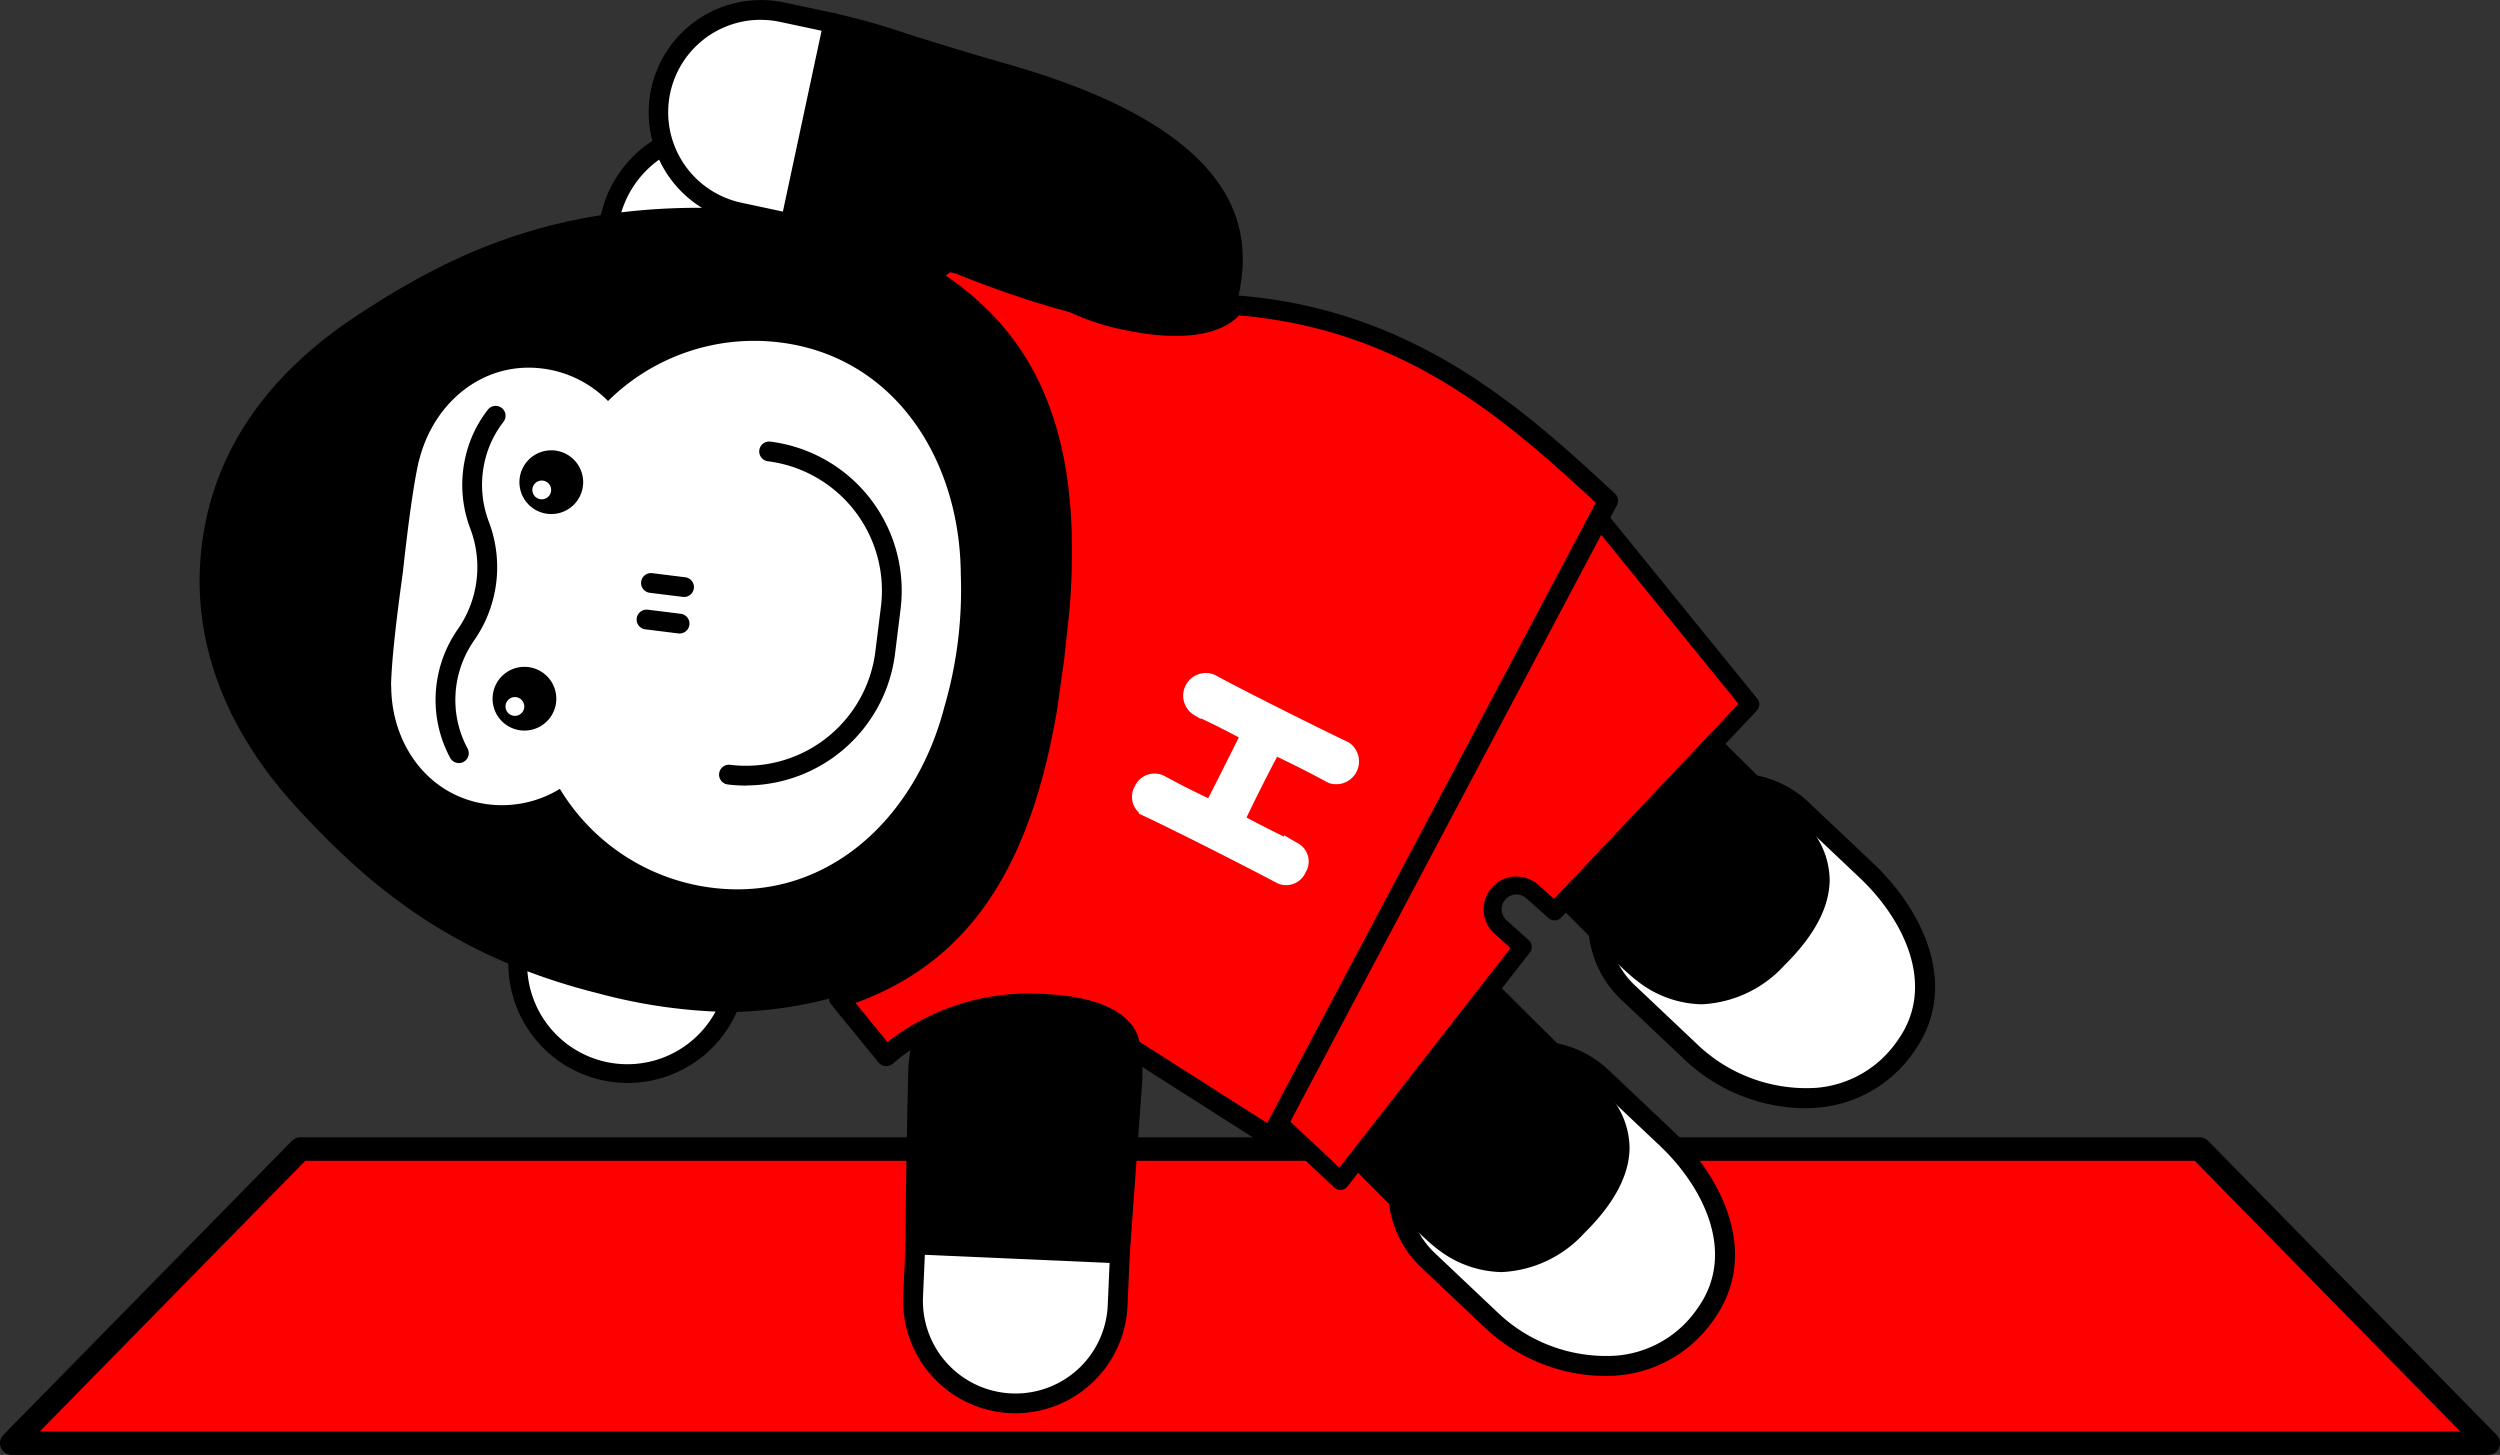 <svg xmlns="http://www.w3.org/2000/svg" xmlns:xlink="http://www.w3.org/1999/xlink" width="161.522" height="94.003" viewBox="0 0 161.522 94.003">
  <rect x="0" y="0" width="161.522" height="94.003" fill="#333333" stroke="none"/>
  <defs>
    <clipPath id="clip-path">
      <rect id="長方形_386" data-name="長方形 386" width="161.522" height="94.003" transform="translate(0 0)" fill="none"/>
    </clipPath>
  </defs>
  <g id="グループ_913" data-name="グループ 913" transform="translate(0 0)">
    <path id="パス_2382" data-name="パス 2382" d="M19.4,74.241l-18.644,19h160l-18.642-19Z" fill="red"/>
    <g id="グループ_912" data-name="グループ 912">
      <g id="グループ_911" data-name="グループ 911" clip-path="url(#clip-path)">
        <path id="パス_2383" data-name="パス 2383" d="M160.762,94H.76a.76.76,0,0,1-.542-1.292l18.643-19a.756.756,0,0,1,.542-.228H142.119a.76.76,0,0,1,.543.228l18.643,19A.76.76,0,0,1,160.762,94M2.571,92.484H158.952L141.8,75H19.722Z"/>
        <path id="パス_2384" data-name="パス 2384" d="M59.321,69.176c-.133,5.717-.18,9.466-.178,11.23,2.554.018,13.213.58,13.213.58l.805-11.206a6.928,6.928,0,1,0-13.84-.6"/>
        <path id="パス_2385" data-name="パス 2385" d="M72.357,81.625h-.034c-.106-.006-10.674-.562-13.184-.579a.639.639,0,0,1-.634-.639c0-.827.01-4.083.178-11.245a7.567,7.567,0,1,1,15.117.661l-.806,11.209a.64.64,0,0,1-.637.594M59.784,79.778c2.827.067,9.827.424,11.98.537l.76-10.58a6.29,6.29,0,0,0-5.9-6.673,6.321,6.321,0,0,0-4.635,1.651,6.231,6.231,0,0,0-2.027,4.478c-.139,5.946-.171,9.189-.177,10.587m-.462-10.6h0Z"/>
        <path id="パス_2386" data-name="パス 2386" d="M65.312,90.665a6.613,6.613,0,0,1-6.317-6.9l.148-3.362,13.213.579-.148,3.362a6.612,6.612,0,0,1-6.9,6.317" fill="#fff"/>
        <path id="パス_2387" data-name="パス 2387" d="M65.606,91.31c-.107,0-.214,0-.322-.007a7.26,7.26,0,0,1-6.927-7.563l.148-3.362a.639.639,0,0,1,.666-.611l13.213.58a.641.641,0,0,1,.611.667l-.148,3.363a7.261,7.261,0,0,1-7.241,6.933m-.266-1.284a5.96,5.96,0,0,0,6.23-5.706l.12-2.724-11.936-.523-.12,2.724a5.981,5.981,0,0,0,5.706,6.229"/>
        <path id="パス_2388" data-name="パス 2388" d="M96.458,85.394,92.232,81.4a6.18,6.18,0,0,1-.188-8.738l2.731-2.85a6.179,6.179,0,0,1,8.737-.188l4.169,3.94c.01.009.013.021.022.03s.039.028.057.045c3.252,3.115,5.058,7.623,2.428,11.278-3.78,5.249-10.611,3.465-13.73.477" fill="#fff"/>
        <path id="パス_2389" data-name="パス 2389" d="M103.674,88.9a11.44,11.44,0,0,1-7.656-3.045l-4.225-3.994a6.827,6.827,0,0,1-.21-9.644l2.731-2.851a6.825,6.825,0,0,1,9.64-.208L108.12,73.1a.5.5,0,0,1,.039.04c.011.009.029.024.047.042,3.061,2.931,5.555,7.865,2.5,12.108a8.357,8.357,0,0,1-6.165,3.574q-.429.041-.867.04M99.238,68.549a5.522,5.522,0,0,0-4,1.7l-2.731,2.851a5.546,5.546,0,0,0,.168,7.833L96.9,84.929l0,0a10.154,10.154,0,0,0,7.523,2.658,7.029,7.029,0,0,0,5.245-3.047c2.575-3.578.343-7.861-2.351-10.442a1.221,1.221,0,0,1-.184-.211.582.582,0,0,0,.108.138l-4.169-3.94a5.53,5.53,0,0,0-3.835-1.539"/>
        <path id="パス_2390" data-name="パス 2390" d="M39.681,69.273a7.078,7.078,0,1,1,7.9-6.153,7.078,7.078,0,0,1-7.9,6.153" fill="#fff"/>
        <path id="パス_2391" data-name="パス 2391" d="M40.568,69.967a7.875,7.875,0,0,1-.966-.059,7.709,7.709,0,1,1,.966.059m-.029-14.159a6.475,6.475,0,1,0,.806.051,6.39,6.39,0,0,0-.806-.051"/>
        <path id="パス_2392" data-name="パス 2392" d="M45.472,22.586a7.078,7.078,0,1,1,7.9-6.153,7.079,7.079,0,0,1-7.9,6.153" fill="#fff"/>
        <path id="パス_2393" data-name="パス 2393" d="M46.359,23.28a7.875,7.875,0,0,1-.966-.059,7.709,7.709,0,1,1,.966.059M46.33,9.121a6.455,6.455,0,1,0,.806.051,6.39,6.39,0,0,0-.806-.051"/>
        <path id="パス_2394" data-name="パス 2394" d="M72.882,20.615c-4.93.365-7.032-.467-10.777-1.961-4.692-1.872-6.941-4.637-17.135-4.588C35.3,14.113,28.948,17.29,23.449,20.9s-9.022,8.355-9.77,14.387l0,0,0,.022,0,.023v0c-.729,5.873,1.514,11.547,5.953,16.383s9.72,9.482,19.2,11.844c9.891,2.464,12.729.407,17.736-.262,4-.533,6.238-.827,10.93.732,4.853,1.613,10.487-43.8,5.386-43.422"/>
        <path id="パス_2395" data-name="パス 2395" d="M47.11,65.385a34.767,34.767,0,0,1-8.435-1.2c-9.658-2.405-15.09-7.205-19.521-12.032-4.72-5.144-6.836-10.969-6.121-16.849,0-.016,0-.032,0-.047s.005-.031.008-.047c.737-5.951,4.12-10.945,10.053-14.843,5.444-3.577,11.861-6.894,21.869-6.942h.271c7.731,0,10.961,1.637,14.086,3.221.993.5,1.93.978,3.017,1.412,3.674,1.466,5.7,2.276,10.494,1.917.48-.047,1.165.14,1.688,1.18C77.461,27,73.5,58.966,69.219,63.913a1.73,1.73,0,0,1-1.925.731c-4.562-1.516-6.722-1.227-10.644-.7-1.149.154-2.21.389-3.237.615a26.933,26.933,0,0,1-6.3.831M14.31,35.392c0,.009,0,.018,0,.028-.684,5.511,1.318,11,5.789,15.871,4.965,5.41,10.077,9.462,18.888,11.657,7.42,1.848,10.69,1.125,14.153.358,1.052-.233,2.141-.473,3.344-.634,3.975-.531,6.375-.851,11.216.759.174.049.446-.229.555-.354,3.982-4.607,7.865-35.9,5.129-41.345-.075-.148-.288-.467-.452-.478-5.088.375-7.337-.52-11.061-2-1.141-.455-2.148-.966-3.122-1.459-3.127-1.586-6.083-3.084-13.5-3.084h-.274C35.3,14.754,29.079,17.97,23.8,21.438c-5.6,3.684-8.8,8.371-9.487,13.933l0,.021m-.638-.053h0Zm59.21-14.723h0Z"/>
        <path id="パス_2396" data-name="パス 2396" d="M39.281,25.909a7.166,7.166,0,0,0-4.248-2.1c-3.817-.473-7,2.183-7.941,5.878a1.958,1.958,0,0,0-.082.325c0,.021-.011.04-.015.061-.36,1.729-.683,4.328-.968,6.914-.356,2.578-.677,5.177-.751,6.941,0,.016,0,.032,0,.048a2.032,2.032,0,0,0,0,.374c.019,3.8,2.455,7.144,6.264,7.617a7.17,7.17,0,0,0,4.633-1,13.413,13.413,0,0,0,9.843,6.391c7.371.914,13.13-4.439,15-11.691a26.975,26.975,0,0,0,1.06-8.543c-.044-7.489-4.32-14.088-11.691-15a13.414,13.414,0,0,0-11.106,3.792" fill="#fff"/>
        <path id="パス_2397" data-name="パス 2397" d="M83.929,70.893s7.747,8.1,9.3,9.257,4.819,2.836,8.67-.952,3-6.607,1.22-8.374l-7.76-7.7"/>
        <path id="パス_2398" data-name="パス 2398" d="M97.01,82.188a6.943,6.943,0,0,1-4.169-1.513c-1.582-1.178-9.068-9-9.386-9.329a.655.655,0,0,1,.947-.906c2.666,2.787,8.025,8.294,9.221,9.185,2.609,1.943,5.24,1.642,7.819-.894,1.675-1.647,2.525-3.2,2.527-4.608a3.938,3.938,0,0,0-1.309-2.833L94.9,63.584l.924-.929,7.759,7.705a5.263,5.263,0,0,1,1.7,3.765c0,1.774-.986,3.638-2.919,5.54a7.693,7.693,0,0,1-5.35,2.523"/>
        <path id="パス_2399" data-name="パス 2399" d="M109.387,68.091,105.161,64.1a6.18,6.18,0,0,1-.188-8.738l2.731-2.85a6.179,6.179,0,0,1,8.737-.188l4.169,3.94c.01.009.013.021.022.03s.039.028.057.045c3.252,3.115,5.058,7.623,2.428,11.278-3.78,5.249-10.611,3.465-13.73.477" fill="#fff"/>
        <path id="パス_2400" data-name="パス 2400" d="M116.6,71.6a11.443,11.443,0,0,1-7.657-3.044l-4.224-3.994a6.817,6.817,0,0,1-.21-9.644l2.73-2.851a6.819,6.819,0,0,1,9.641-.207l4.166,3.938a.278.278,0,0,1,.037.039.486.486,0,0,1,.049.043c3.06,2.931,5.555,7.864,2.5,12.108a8.363,8.363,0,0,1-6.165,3.573c-.286.027-.576.039-.868.039m-4.434-20.356h-.122a5.5,5.5,0,0,0-3.882,1.707l-2.73,2.851a5.541,5.541,0,0,0,.168,7.833l4.223,3.992,0,0a10.194,10.194,0,0,0,7.525,2.657,7.029,7.029,0,0,0,5.244-3.046c2.575-3.579.343-7.862-2.351-10.442-.015-.014-.077-.065-.091-.079l-.029-.036L116,52.786a5.5,5.5,0,0,0-3.833-1.543"/>
        <path id="パス_2401" data-name="パス 2401" d="M96.858,53.59s7.747,8.1,9.3,9.257,4.819,2.836,8.67-.952,3-6.607,1.22-8.374l-7.76-7.7"/>
        <path id="パス_2402" data-name="パス 2402" d="M109.94,64.886a6.944,6.944,0,0,1-4.17-1.515c-1.582-1.178-9.068-9-9.386-9.328a.655.655,0,0,1,.947-.906c2.666,2.787,8.026,8.293,9.221,9.184,2.609,1.944,5.241,1.645,7.819-.893,1.674-1.647,2.525-3.2,2.528-4.609a3.942,3.942,0,0,0-1.31-2.833l-7.76-7.7.923-.93,7.76,7.7a5.276,5.276,0,0,1,1.7,3.766c0,1.774-.987,3.637-2.919,5.54a7.7,7.7,0,0,1-5.35,2.524"/>
        <path id="パス_2403" data-name="パス 2403" d="M33.575,30.9a2.059,2.059,0,1,0,2.3-1.79,2.059,2.059,0,0,0-2.3,1.79m2.029.829a.606.606,0,1,1-.527-.676.606.606,0,0,1,.527.676"/>
        <path id="パス_2404" data-name="パス 2404" d="M31.84,44.89a2.059,2.059,0,1,0,2.3-1.79,2.059,2.059,0,0,0-2.3,1.79m2.029.829a.606.606,0,1,1-.527-.676.606.606,0,0,1,.527.676"/>
        <path id="パス_2405" data-name="パス 2405" d="M48.208,50.756a9.76,9.76,0,0,1-1.2-.074.64.64,0,0,1,.158-1.27A8.423,8.423,0,0,0,56.555,42.1l.361-2.9A8.427,8.427,0,0,0,49.6,29.8a.64.64,0,0,1,.157-1.27,9.708,9.708,0,0,1,8.429,10.817l-.36,2.9a9.712,9.712,0,0,1-9.616,8.5"/>
        <path id="パス_2406" data-name="パス 2406" d="M43.9,40.93a.73.73,0,0,1-.08-.005l-2.128-.265a.639.639,0,0,1-.556-.713.648.648,0,0,1,.713-.556l2.129.265A.639.639,0,0,1,43.9,40.93"/>
        <path id="パス_2407" data-name="パス 2407" d="M44.189,38.568a.73.73,0,0,1-.08-.005L41.981,38.3a.639.639,0,1,1,.157-1.269l2.129.265a.639.639,0,0,1-.078,1.274"/>
        <path id="パス_2408" data-name="パス 2408" d="M29.648,49.3a.637.637,0,0,1-.563-.337,7.866,7.866,0,0,1-.943-3.786,7.978,7.978,0,0,1,1.421-4.5,7.008,7.008,0,0,0,.812-6.549,7.978,7.978,0,0,1-.277-4.712,7.768,7.768,0,0,1,1.421-2.945.639.639,0,1,1,1.011.783,6.5,6.5,0,0,0-1.19,2.463,6.707,6.707,0,0,0,.231,3.96,8.264,8.264,0,0,1-.959,7.729,6.718,6.718,0,0,0-1.192,3.785,6.615,6.615,0,0,0,.79,3.169.639.639,0,0,1-.562.942"/>
        <path id="パス_2409" data-name="パス 2409" d="M90.46,41.194l-5.609,6.27L82.8,49.757,81.49,51.22,75.37,65.746,86.6,76.3,98.386,61.181,96.951,59.9A1.538,1.538,0,1,1,99,57.6l1.435,1.284,12.655-13.377L100.989,30.6Z" fill="red"/>
        <path id="パス_2410" data-name="パス 2410" d="M86.6,76.879a.577.577,0,0,1-.4-.157L74.972,66.169a.582.582,0,0,1-.138-.649l6.121-14.526a.6.6,0,0,1,.1-.163l8.969-10.025.021-.021,10.53-10.591a.526.526,0,0,1,.442-.171.579.579,0,0,1,.421.214l12.1,14.907a.582.582,0,0,1-.029.766L100.859,59.287a.581.581,0,0,1-.809.033l-1.435-1.284a.936.936,0,0,0-.692-.243.958.958,0,0,0-.585,1.67l1.435,1.284a.58.58,0,0,1,.071.79L87.06,76.656a.579.579,0,0,1-.414.221l-.044,0M76.062,65.6l10.473,9.84L97.594,61.251l-1.031-.923a2.119,2.119,0,0,1,1.295-3.695,2.142,2.142,0,0,1,1.531.537l1.014.908,11.917-12.6-11.374-14.01L90.882,41.592l-8.894,9.943Z"/>
        <path id="パス_2411" data-name="パス 2411" d="M63.87,14.958,59.988,17.84C66.9,22.127,69.3,28.967,68.467,39.365c0,0-.224,2.092-.343,3.172-.149,1.077-.443,3.16-.443,3.16C65.952,55.985,61.946,62.029,54.2,64.5l3.06,3.743a14.079,14.079,0,0,1,9.851-3.4c6.151.206,5.895,2.825,5.895,2.825l9.106,5.8L103.9,32.343c-6.293-5.813-13.05-11.8-24.142-12.628,0,0-1.151,2.246-7.165.943a14.077,14.077,0,0,1-8.723-5.7" fill="red"/>
        <path id="パス_2412" data-name="パス 2412" d="M82.113,74.11a.65.65,0,0,1-.344-.1l-9.107-5.8a.642.642,0,0,1-.292-.6s-.009-1.949-5.28-2.125A13.545,13.545,0,0,0,57.709,68.7a.627.627,0,0,1-.483.183.641.641,0,0,1-.46-.233L53.706,64.9a.639.639,0,0,1,.3-1.013c7.284-2.322,11.306-7.965,13.044-18.3l.441-3.143.34-3.152c.838-10.427-1.685-16.883-8.18-20.914a.638.638,0,0,1-.044-1.056l3.882-2.881a.633.633,0,0,1,.5-.115.642.642,0,0,1,.424.3,13.583,13.583,0,0,0,8.312,5.408c5.326,1.155,6.46-.611,6.471-.629a.668.668,0,0,1,.606-.327c11.614.864,18.774,7.48,24.529,12.8a.641.641,0,0,1,.131.769L82.676,73.77a.634.634,0,0,1-.4.319.651.651,0,0,1-.163.021m-8.5-6.81,8.257,5.26L103.1,32.479c-5.75-5.31-12.311-11.187-23.048-12.1-.639.7-2.561,2-7.6.9a14.945,14.945,0,0,1-8.735-5.419l-2.616,1.942c6.374,4.338,8.845,11.052,8,21.611l-.345,3.191-.446,3.179c-1.758,10.464-5.8,16.371-13.036,19.02l2.062,2.522a14.894,14.894,0,0,1,9.793-3.122c2.89.1,4.863.725,5.865,1.866a2.563,2.563,0,0,1,.618,1.228"/>
        <path id="パス_2413" data-name="パス 2413" d="M86.841,48.5a.862.862,0,0,1-.751,1.523.1.1,0,0,1-.026-.012c-.582-.31-1.164-.62-1.7-.89-.824-.416-1.51-.745-1.871-.91-.209-.106-.261-.066-.373.123-.244.452-.646,1.217-1.041,2-.488.968-.983,1.982-1.226,2.5-.053.1-.113.256.084.354.333.185,1.02.547,1.883.982.523.264,1.112.56,1.727.838l.026.013a.735.735,0,0,1,.239,1.055.761.761,0,0,1-1.01.443l-.013-.007c-1.374-.725-3.093-1.608-4.729-2.432-1.465-.738-2.859-1.424-3.865-1.9a.758.758,0,0,1-.331-1.1.785.785,0,0,1,1.062-.416l.026.014c.517.276,1.034.552,1.492.783.706.356,1.3.641,1.635.791.2.1.3.021.354-.083.179-.321.633-1.224,1.107-2.165s.976-1.937,1.2-2.414c.08-.156.014-.256-.129-.328-.307-.171-.889-.481-1.609-.844-.471-.236-1-.487-1.531-.738a.853.853,0,0,1,.738-1.531l.027.013c.941.508,2.335,1.227,3.76,1.945,1.832.922,3.722,1.859,4.834,2.386Z" fill="#fff"/>
        <path id="パス_2414" data-name="パス 2414" d="M86.841,48.5a.862.862,0,0,1-.751,1.523.1.1,0,0,1-.026-.012c-.582-.31-1.164-.62-1.7-.89-.824-.416-1.51-.745-1.871-.91-.209-.106-.261-.066-.373.123-.244.452-.646,1.217-1.041,2-.488.968-.983,1.982-1.226,2.5-.053.1-.113.256.084.354.333.185,1.02.547,1.883.982.523.264,1.112.56,1.727.838l.026.013a.735.735,0,0,1,.239,1.055.761.761,0,0,1-1.01.443l-.013-.007c-1.374-.725-3.093-1.608-4.729-2.432-1.465-.738-2.859-1.424-3.865-1.9a.758.758,0,0,1-.331-1.1.785.785,0,0,1,1.062-.416l.026.014c.517.276,1.034.552,1.492.783.706.356,1.3.641,1.635.791.2.1.3.021.354-.083.179-.321.633-1.224,1.107-2.165s.976-1.937,1.2-2.414c.08-.156.014-.256-.129-.328-.307-.171-.889-.481-1.609-.844-.471-.236-1-.487-1.531-.738a.853.853,0,0,1,.738-1.531l.027.013c.941.508,2.335,1.227,3.76,1.945,1.832.922,3.722,1.859,4.834,2.386Z" fill="none" stroke="#fff" stroke-width="1.221"/>
        <path id="パス_2415" data-name="パス 2415" d="M64.814,4.725c-5.5-1.557-9.237-2.941-10.977-3.233-.441,2.516-2.766,12.933-2.766,12.933L61.988,17.08C75.769,22.64,79.237,19.7,79.237,19.7c.881-3.825,1.751-10.4-14.423-14.973"/>
        <path id="パス_2416" data-name="パス 2416" d="M75.576,21.132c-2.719,0-7.067-.732-13.827-3.459L50.921,15.047a.64.64,0,0,1-.474-.761c.024-.1,2.327-10.432,2.76-12.9a.641.641,0,0,1,.736-.521A44.14,44.14,0,0,1,58.65,2.195c1.719.541,3.86,1.214,6.338,1.915C82.353,9.022,80.606,16.6,79.86,19.842a.641.641,0,0,1-.209.343c-.2.166-1.267.947-4.075.947M51.832,13.953l10.307,2.506c11.612,4.678,15.716,3.249,16.535,2.835C79.4,16.078,80.4,9.8,64.64,5.341c-2.5-.706-4.646-1.383-6.374-1.926-1.686-.53-3-.943-3.92-1.164-.54,2.791-2.048,9.6-2.514,11.7m27.4,5.745h0Z"/>
        <path id="パス_2417" data-name="パス 2417" d="M42.7,5.872A6.614,6.614,0,0,1,50.546.788l3.291.7L51.071,14.425l-3.29-.7A6.612,6.612,0,0,1,42.7,5.872" fill="#fff"/>
        <path id="パス_2418" data-name="パス 2418" d="M51.072,15.065a.678.678,0,0,1-.134-.014l-3.291-.7a7.252,7.252,0,0,1-5.575-8.608A7.252,7.252,0,0,1,50.681.164l3.29.7a.637.637,0,0,1,.4.277.645.645,0,0,1,.089.482L51.7,14.559a.639.639,0,0,1-.625.506M49.151,1.28A5.974,5.974,0,0,0,47.915,13.1l2.666.571,2.5-11.684-2.666-.569a6.022,6.022,0,0,0-1.262-.134"/>
      </g>
    </g>
  </g>
</svg>
